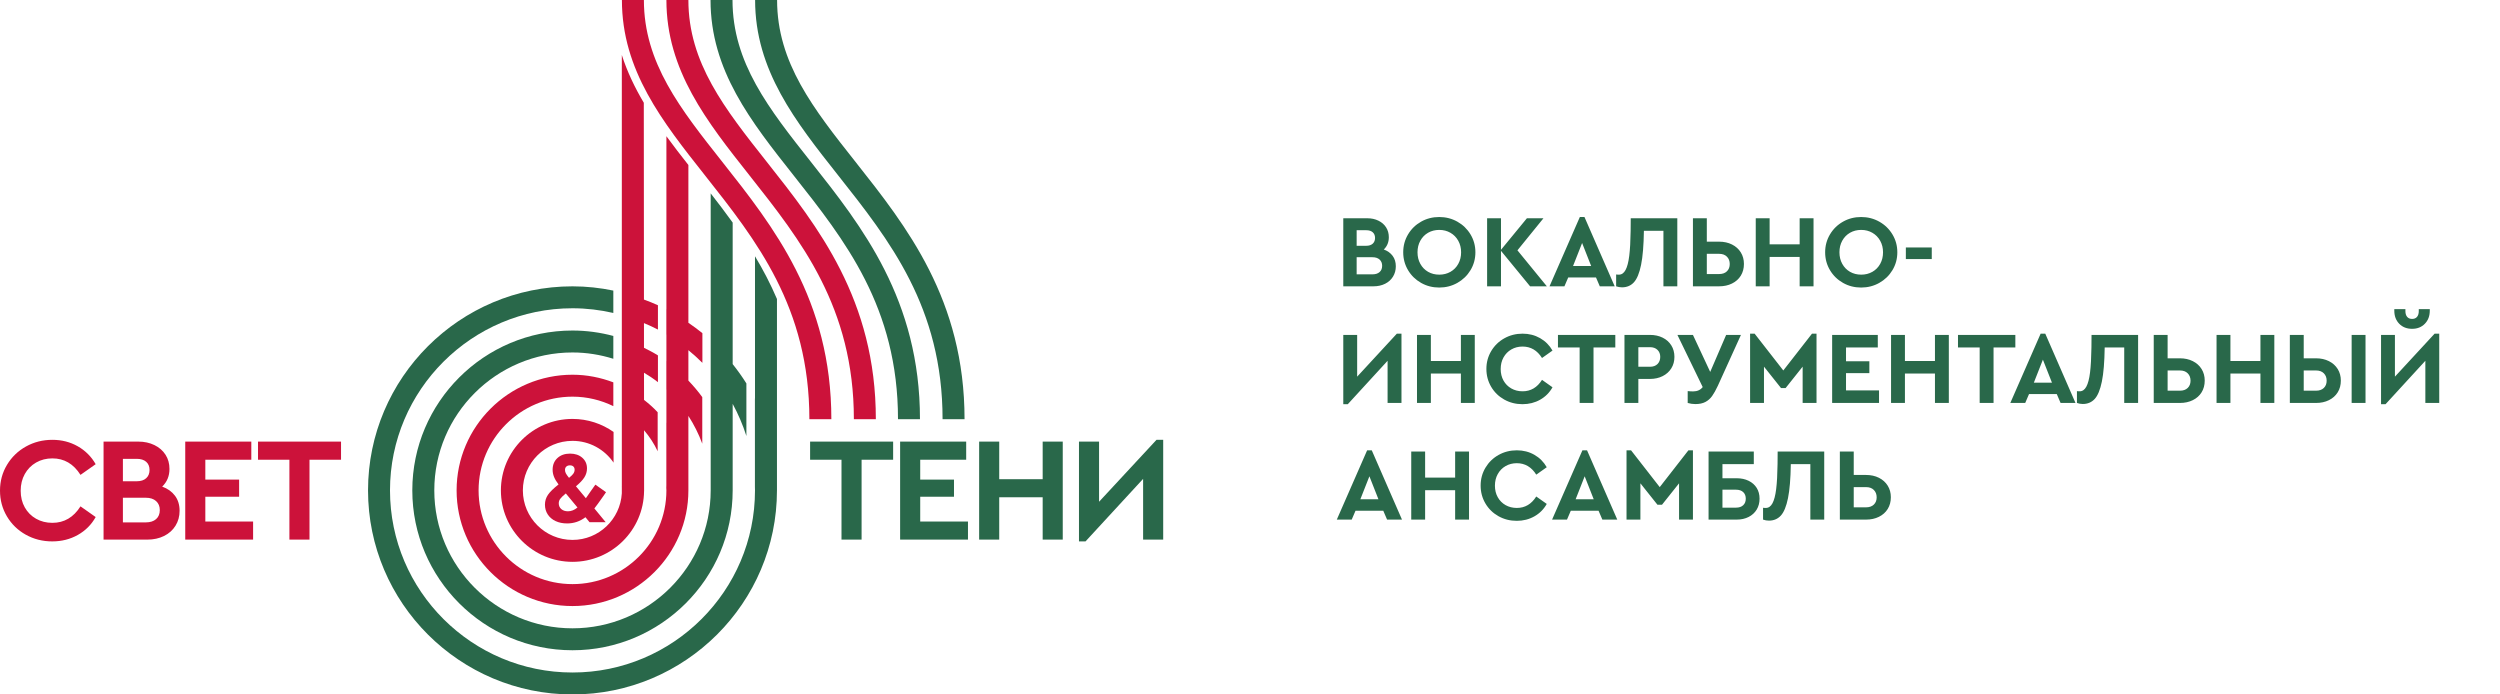 <?xml version="1.0" encoding="UTF-8"?> <svg xmlns="http://www.w3.org/2000/svg" width="288" height="80" viewBox="0 0 288 80" fill="none"> <path d="M65.951 69.817C58.589 69.817 52.601 63.839 52.601 56.492C52.601 49.146 58.589 43.168 65.951 43.168C67.612 43.168 69.191 43.491 70.656 44.047V46.787C69.233 46.094 67.641 45.695 65.951 45.695C59.985 45.695 55.133 50.539 55.133 56.492C55.133 62.446 59.985 67.29 65.951 67.29C71.917 67.29 76.77 62.446 76.77 56.492C76.77 56.299 76.751 56.109 76.74 55.918L76.763 56.192V48.706L76.77 48.718V44.87L76.763 44.862V41.601L76.77 41.606V38.538L76.763 38.533V35.63L76.77 35.635V15.692C77.579 16.801 78.431 17.902 79.302 19.008V37.185C79.853 37.567 80.4 37.955 80.916 38.38V41.8C80.405 41.285 79.862 40.801 79.302 40.34V43.843C79.873 44.444 80.413 45.074 80.902 45.747V51.115C80.489 49.982 79.944 48.911 79.302 47.912V56.492C79.302 63.839 73.313 69.817 65.951 69.817Z" fill="#CC123A"></path> <path d="M100.897 48.295H98.366C98.366 35.41 92.261 27.691 86.356 20.226C81.426 13.993 76.77 8.105 76.77 -1.00101e-05H79.302C79.302 7.228 83.492 12.526 88.343 18.661C94.228 26.101 100.897 34.533 100.897 48.295Z" fill="#CC123A"></path> <path d="M105.981 48.295H103.449C103.449 35.41 97.344 27.691 91.439 20.226C86.509 13.993 81.853 8.105 81.853 -1.00101e-05H84.385C84.385 7.228 88.575 12.526 93.426 18.661C99.312 26.101 105.981 34.533 105.981 48.295Z" fill="#29684A"></path> <path d="M65.951 64.724C61.403 64.724 57.703 61.032 57.703 56.492C57.703 51.953 61.403 48.26 65.951 48.26C67.712 48.26 69.343 48.819 70.683 49.761V53.297C69.655 51.784 67.917 50.787 65.951 50.787C62.799 50.787 60.234 53.347 60.234 56.492C60.234 59.639 62.799 62.198 65.951 62.198C68.988 62.198 71.456 59.815 71.634 56.828V56.157L71.612 55.936L71.634 56.127V6.336C72.252 8.266 73.126 10.083 74.166 11.839L74.183 34.511C74.728 34.714 75.27 34.922 75.794 35.165V37.967C75.274 37.69 74.731 37.453 74.185 37.221L74.187 40.068C74.735 40.34 75.28 40.617 75.794 40.943V44.029C75.287 43.628 74.746 43.27 74.189 42.937L74.192 46.07C74.751 46.504 75.284 46.971 75.763 47.492V51.986C75.354 51.103 74.816 50.297 74.195 49.565L74.2 56.491V56.571L74.196 56.572C74.152 61.075 70.472 64.724 65.951 64.724Z" fill="#CC123A"></path> <path d="M65.951 80C52.963 80 42.397 69.455 42.397 56.492C42.397 43.531 52.963 32.986 65.951 32.986C67.565 32.986 69.136 33.161 70.656 33.476V36.054C69.142 35.706 67.57 35.512 65.951 35.512C54.359 35.512 44.928 44.924 44.928 56.492C44.928 68.061 54.359 77.473 65.951 77.473C77.543 77.473 86.975 68.061 86.975 56.492C86.975 56.271 86.968 56.107 86.966 56.07V45.9L86.975 45.917V29.522C87.91 31.078 88.766 32.708 89.506 34.444V56.492C89.506 69.455 78.939 80 65.951 80Z" fill="#29684A"></path> <path d="M111.116 48.295H108.584C108.584 35.41 102.48 27.691 96.575 20.226C91.645 13.993 86.988 8.105 86.988 -1.00101e-05H89.521C89.521 7.228 93.711 12.526 98.563 18.661C104.448 26.101 111.116 34.533 111.116 48.295Z" fill="#29684A"></path> <path d="M65.951 74.909C55.776 74.909 47.498 66.647 47.498 56.492C47.498 46.338 55.776 38.077 65.951 38.077C67.58 38.077 69.153 38.301 70.656 38.702V41.331C69.167 40.867 67.592 40.604 65.951 40.604C57.173 40.604 50.031 47.731 50.031 56.492C50.031 65.254 57.173 72.382 65.951 72.382C74.73 72.382 81.871 65.254 81.871 56.492V22.277C82.73 23.379 83.581 24.496 84.404 25.642V41.945C84.969 42.658 85.501 43.397 85.984 44.172V50.228C85.575 48.935 85.039 47.699 84.404 46.524V56.492C84.404 66.647 76.126 74.909 65.951 74.909Z" fill="#29684A"></path> <path d="M6.017 62.369C4.908 62.369 3.894 62.112 2.974 61.599C2.054 61.086 1.328 60.382 0.797 59.487C0.266 58.591 0 57.602 0 56.519C0 55.435 0.269 54.446 0.806 53.55C1.343 52.655 2.071 51.951 2.991 51.438C3.911 50.925 4.925 50.668 6.034 50.668C7.108 50.668 8.082 50.916 8.956 51.412C9.83 51.908 10.519 52.596 11.022 53.474L9.273 54.705C8.473 53.439 7.393 52.806 6.034 52.806C5.337 52.806 4.711 52.966 4.157 53.285C3.603 53.605 3.168 54.047 2.854 54.611C2.54 55.176 2.383 55.817 2.383 56.536C2.383 57.254 2.54 57.893 2.854 58.452C3.168 59.01 3.603 59.447 4.157 59.76C4.711 60.074 5.337 60.231 6.034 60.231C7.393 60.231 8.473 59.598 9.273 58.332L11.022 59.564C10.53 60.442 9.845 61.129 8.965 61.625C8.085 62.121 7.102 62.369 6.017 62.369ZM18.683 56.057C19.312 56.285 19.803 56.635 20.158 57.109C20.512 57.582 20.689 58.161 20.689 58.845C20.689 59.484 20.532 60.057 20.218 60.564C19.903 61.072 19.463 61.465 18.898 61.745C18.332 62.024 17.689 62.164 16.969 62.164H11.93V50.873H15.941C16.627 50.873 17.244 51.008 17.792 51.275C18.341 51.544 18.767 51.914 19.069 52.387C19.372 52.861 19.523 53.405 19.523 54.021C19.523 54.842 19.243 55.521 18.683 56.057ZM14.158 52.858V55.441H15.752C16.221 55.441 16.584 55.324 16.841 55.09C17.098 54.856 17.227 54.54 17.227 54.141C17.227 53.742 17.098 53.428 16.841 53.2C16.584 52.972 16.221 52.858 15.752 52.858H14.158ZM16.798 60.179C17.301 60.179 17.695 60.054 17.981 59.803C18.266 59.552 18.409 59.204 18.409 58.759C18.409 58.326 18.266 57.981 17.981 57.725C17.695 57.468 17.301 57.34 16.798 57.34H14.158V60.179H16.798ZM21.34 50.873H28.951V52.961H23.654V55.253H27.546V57.22H23.654V60.077H29.157V62.164H21.34V50.873ZM33.339 52.961H29.723V50.873H39.287V52.961H35.654V62.164H33.339V52.961Z" fill="#CC123A"></path> <path d="M96.941 52.961H93.324V50.873H102.889V52.961H99.255V62.164H96.941V52.961ZM103.694 50.873H111.305V52.961H106.009V55.253H109.9V57.22H106.009V60.077H111.511V62.164H103.694V50.873ZM112.797 50.873H115.111V55.201H120.116V50.873H122.429V62.164H120.116V57.288H115.111V62.164H112.797V50.873ZM134 50.668V62.164H131.686V55.167L125.052 62.369H124.298V50.873H126.612V57.802L133.229 50.668H134Z" fill="#29684A"></path> <path d="M95.772 48.295H93.24C93.24 35.41 87.135 27.691 81.231 20.226C76.301 13.993 71.644 8.105 71.644 -1.00101e-05H74.176C74.176 7.228 78.366 12.526 83.218 18.661C89.103 26.101 95.772 34.533 95.772 48.295Z" fill="#CC123A"></path> <path d="M69.507 57.149C69.02 57.846 68.674 58.321 68.471 58.572L69.778 60.159H67.916L67.444 59.583C66.816 60.061 66.113 60.3 65.335 60.3C64.832 60.3 64.389 60.21 64.004 60.03C63.619 59.85 63.318 59.595 63.102 59.266C62.886 58.936 62.778 58.56 62.778 58.137C62.778 57.721 62.894 57.343 63.126 57.001C63.357 56.66 63.764 56.263 64.345 55.808C64.109 55.502 63.937 55.214 63.827 54.943C63.717 54.673 63.662 54.396 63.662 54.114C63.662 53.557 63.846 53.108 64.216 52.767C64.585 52.426 65.072 52.256 65.677 52.256C66.251 52.256 66.718 52.415 67.079 52.732C67.441 53.049 67.621 53.459 67.621 53.961C67.621 54.33 67.521 54.673 67.321 54.99C67.121 55.308 66.797 55.651 66.349 56.019L67.492 57.395C67.736 57.05 67.959 56.729 68.163 56.431C68.305 56.243 68.447 56.043 68.588 55.831L69.814 56.701L69.507 57.149ZM65.654 53.608C65.481 53.608 65.343 53.655 65.241 53.749C65.139 53.843 65.088 53.973 65.088 54.137C65.088 54.271 65.121 54.402 65.188 54.532C65.255 54.661 65.375 54.831 65.547 55.043L65.571 55.032C65.799 54.851 65.96 54.692 66.054 54.555C66.148 54.418 66.196 54.271 66.196 54.114C66.196 53.957 66.148 53.834 66.054 53.743C65.96 53.653 65.827 53.608 65.654 53.608ZM66.526 58.465L65.182 56.843C64.86 57.109 64.644 57.319 64.534 57.472C64.424 57.625 64.369 57.795 64.369 57.983C64.369 58.258 64.467 58.479 64.664 58.648C64.86 58.817 65.115 58.901 65.43 58.901C65.807 58.901 66.172 58.756 66.526 58.465Z" fill="#CC123A"></path> <path d="M159.413 28.742C159.847 28.9 160.186 29.144 160.431 29.472C160.676 29.801 160.798 30.203 160.798 30.678C160.798 31.121 160.69 31.519 160.472 31.872C160.255 32.224 159.952 32.497 159.561 32.691C159.17 32.886 158.726 32.983 158.228 32.983H154.746V25.144H157.518C157.991 25.144 158.417 25.235 158.797 25.423C159.176 25.608 159.47 25.865 159.679 26.194C159.888 26.522 159.993 26.9 159.993 27.329C159.993 27.898 159.799 28.369 159.413 28.742ZM156.286 26.521V28.315H157.388C157.711 28.315 157.962 28.233 158.139 28.071C158.317 27.909 158.406 27.689 158.406 27.411C158.406 27.134 158.317 26.918 158.139 26.758C157.962 26.599 157.711 26.521 157.388 26.521H156.286ZM158.11 31.604C158.457 31.604 158.729 31.518 158.927 31.343C159.124 31.169 159.223 30.928 159.223 30.618C159.223 30.317 159.124 30.078 158.927 29.899C158.729 29.721 158.457 29.633 158.11 29.633H156.286V31.604H158.11ZM165.796 33.125C165.038 33.125 164.343 32.947 163.712 32.59C163.08 32.233 162.578 31.745 162.208 31.124C161.837 30.502 161.651 29.816 161.651 29.062C161.651 28.311 161.837 27.624 162.208 27.003C162.578 26.38 163.08 25.892 163.712 25.535C164.343 25.178 165.038 25 165.796 25C166.554 25 167.251 25.178 167.887 25.535C168.522 25.892 169.027 26.38 169.403 27.003C169.777 27.624 169.966 28.311 169.966 29.062C169.966 29.816 169.777 30.502 169.403 31.124C169.027 31.745 168.522 32.233 167.887 32.59C167.251 32.947 166.554 33.125 165.796 33.125ZM165.808 31.64C166.281 31.64 166.71 31.532 167.093 31.314C167.476 31.096 167.776 30.791 167.993 30.398C168.211 30.007 168.319 29.561 168.319 29.062C168.319 28.572 168.211 28.13 167.993 27.738C167.776 27.346 167.476 27.04 167.093 26.818C166.71 26.597 166.281 26.485 165.808 26.485C165.326 26.485 164.896 26.594 164.517 26.812C164.138 27.029 163.84 27.335 163.623 27.727C163.405 28.119 163.297 28.564 163.297 29.062C163.297 29.561 163.405 30.007 163.623 30.398C163.84 30.791 164.138 31.096 164.517 31.314C164.896 31.532 165.326 31.64 165.808 31.64ZM176.266 32.983L172.914 28.896V32.983H171.315V25.144H172.914V28.778L175.899 25.144H177.806L174.809 28.838L178.197 32.983H176.266ZM183.858 31.961H180.66L180.222 32.983H178.504L181.998 25H182.531L186.013 32.983H184.296L183.858 31.961ZM182.259 27.994L181.217 30.642H183.301L182.259 27.994ZM193.226 25.144V32.983H191.627V26.591H189.377C189.353 28.263 189.245 29.571 189.051 30.518C188.858 31.464 188.583 32.131 188.228 32.52C187.873 32.908 187.414 33.101 186.854 33.101C186.625 33.101 186.4 33.062 186.179 32.983V31.617C186.226 31.632 186.333 31.64 186.499 31.64C186.815 31.64 187.069 31.462 187.262 31.106C187.456 30.75 187.598 30.206 187.689 29.472C187.78 28.741 187.833 27.78 187.849 26.591L187.861 25.144H193.226ZM195.026 25.144H196.625V27.84H198.046C198.599 27.84 199.093 27.949 199.527 28.166C199.961 28.384 200.299 28.687 200.54 29.075C200.78 29.462 200.901 29.906 200.901 30.405C200.901 30.919 200.78 31.371 200.54 31.76C200.299 32.147 199.961 32.448 199.527 32.662C199.093 32.876 198.599 32.983 198.046 32.983H195.026V25.144ZM198.046 31.57C198.426 31.57 198.724 31.464 198.941 31.254C199.158 31.045 199.266 30.766 199.266 30.417C199.266 30.069 199.158 29.785 198.941 29.568C198.724 29.35 198.426 29.241 198.046 29.241H196.625V31.57H198.046ZM202.262 25.144H203.861V28.148H207.32V25.144H208.919V32.983H207.32V29.597H203.861V32.983H202.262V25.144ZM214.402 33.125C213.644 33.125 212.949 32.947 212.318 32.59C211.686 32.233 211.184 31.745 210.814 31.124C210.443 30.502 210.257 29.816 210.257 29.062C210.257 28.311 210.443 27.624 210.814 27.003C211.184 26.38 211.686 25.892 212.318 25.535C212.949 25.178 213.644 25 214.402 25C215.16 25 215.857 25.178 216.493 25.535C217.128 25.892 217.634 26.38 218.009 27.003C218.384 27.624 218.572 28.311 218.572 29.062C218.572 29.816 218.384 30.502 218.009 31.124C217.634 31.745 217.128 32.233 216.493 32.59C215.857 32.947 215.16 33.125 214.402 33.125ZM214.414 31.64C214.887 31.64 215.316 31.532 215.699 31.314C216.082 31.096 216.382 30.791 216.599 30.398C216.817 30.007 216.925 29.561 216.925 29.062C216.925 28.572 216.817 28.13 216.599 27.738C216.382 27.346 216.082 27.04 215.699 26.818C215.316 26.597 214.887 26.485 214.414 26.485C213.932 26.485 213.502 26.594 213.123 26.812C212.744 27.029 212.446 27.335 212.229 27.727C212.011 28.119 211.903 28.564 211.903 29.062C211.903 29.561 212.011 30.007 212.229 30.398C212.446 30.791 212.744 31.096 213.123 31.314C213.502 31.532 213.932 31.64 214.414 31.64ZM219.554 28.505H222.539V29.848H219.554V28.505ZM161.45 38.438V46.42H159.85V41.562L155.267 46.562H154.746V38.581H156.345V43.391L160.917 38.438H161.45ZM163.238 38.581H164.836V41.586H168.295V38.581H169.894V46.42H168.295V43.035H164.836V46.42H163.238V38.581ZM175.389 46.562C174.623 46.562 173.923 46.385 173.287 46.028C172.651 45.671 172.15 45.183 171.783 44.561C171.416 43.939 171.232 43.253 171.232 42.5C171.232 41.748 171.418 41.061 171.789 40.44C172.16 39.818 172.663 39.329 173.299 38.973C173.935 38.617 174.635 38.438 175.401 38.438C176.143 38.438 176.816 38.61 177.421 38.955C178.024 39.299 178.5 39.777 178.848 40.386L177.64 41.241C177.087 40.362 176.341 39.923 175.401 39.923C174.92 39.923 174.487 40.034 174.105 40.256C173.722 40.477 173.422 40.784 173.204 41.176C172.987 41.568 172.879 42.013 172.879 42.512C172.879 43.011 172.987 43.455 173.204 43.843C173.422 44.231 173.722 44.533 174.105 44.751C174.487 44.969 174.92 45.078 175.401 45.078C176.341 45.078 177.087 44.638 177.64 43.759L178.848 44.615C178.508 45.224 178.034 45.702 177.426 46.046C176.818 46.39 176.139 46.562 175.389 46.562ZM181.974 40.03H179.476V38.581H186.084V40.03H183.573V46.42H181.974V40.03ZM187.139 38.581H190.076C190.621 38.581 191.106 38.686 191.533 38.896C191.959 39.105 192.293 39.402 192.534 39.786C192.774 40.17 192.894 40.612 192.894 41.111C192.894 41.61 192.774 42.051 192.534 42.435C192.293 42.819 191.959 43.118 191.533 43.332C191.106 43.545 190.621 43.653 190.076 43.653H188.737V46.42H187.139V38.581ZM190.076 42.251C190.447 42.251 190.737 42.146 190.946 41.936C191.155 41.726 191.26 41.451 191.26 41.111C191.26 40.778 191.153 40.508 190.94 40.303C190.727 40.097 190.439 39.994 190.076 39.994H188.737V42.251H190.076ZM200.557 38.581L197.893 44.448C197.664 44.939 197.444 45.331 197.235 45.624C197.026 45.917 196.767 46.145 196.46 46.307C196.152 46.469 195.769 46.55 195.311 46.55C195.003 46.55 194.706 46.507 194.422 46.42V45.054C194.62 45.078 194.828 45.09 195.05 45.09C195.524 45.09 195.891 44.923 196.152 44.591L193.238 38.581H195.026L197.016 42.845L198.852 38.581H200.557ZM209.263 38.438V46.42H207.664V42.239L205.698 44.709H205.177L203.21 42.239V46.42H201.611V38.438H202.133L205.437 42.678L208.742 38.438H209.263ZM211.063 38.581H216.322V40.03H212.661V41.621H215.35V42.987H212.661V44.971H216.464V46.42H211.063V38.581ZM217.849 38.581H219.448V41.586H222.907V38.581H224.505V46.42H222.907V43.035H219.448V46.42H217.849V38.581ZM228.058 40.03H225.56V38.581H232.168V40.03H229.657V46.42H228.058V40.03ZM236.941 45.398H233.743L233.305 46.42H231.588L235.082 38.438H235.615L239.097 46.42H237.379L236.941 45.398ZM235.342 41.431L234.3 44.08H236.385L235.342 41.431ZM246.309 38.581V46.42H244.711V40.03H242.46C242.437 41.701 242.329 43.009 242.135 43.956C241.941 44.902 241.667 45.569 241.312 45.957C240.956 46.345 240.498 46.539 239.938 46.539C239.709 46.539 239.484 46.499 239.263 46.42V45.054C239.31 45.07 239.416 45.078 239.582 45.078C239.898 45.078 240.153 44.9 240.346 44.543C240.54 44.187 240.682 43.643 240.773 42.91C240.863 42.178 240.917 41.217 240.933 40.03L240.945 38.581H246.309ZM248.11 38.581H249.709V41.277H251.13C251.683 41.277 252.176 41.386 252.61 41.604C253.045 41.821 253.383 42.124 253.623 42.512C253.864 42.9 253.984 43.344 253.984 43.843C253.984 44.357 253.864 44.809 253.623 45.197C253.383 45.585 253.045 45.886 252.61 46.099C252.176 46.313 251.683 46.42 251.13 46.42H248.11V38.581ZM251.13 45.007C251.509 45.007 251.807 44.902 252.024 44.692C252.241 44.482 252.35 44.203 252.35 43.854C252.35 43.506 252.241 43.223 252.024 43.005C251.807 42.787 251.509 42.678 251.13 42.678H249.709V45.007H251.13ZM255.346 38.581H256.945V41.586H260.403V38.581H262.002V46.42H260.403V43.035H256.945V46.42H255.346V38.581ZM263.79 38.581H265.389V41.277H266.811C267.364 41.277 267.857 41.386 268.291 41.604C268.726 41.821 269.063 42.124 269.304 42.512C269.545 42.9 269.665 43.344 269.665 43.843C269.665 44.357 269.545 44.809 269.304 45.197C269.063 45.585 268.726 45.886 268.291 46.099C267.857 46.313 267.364 46.42 266.811 46.42H263.79V38.581ZM266.811 45.007C267.19 45.007 267.488 44.902 267.705 44.692C267.922 44.482 268.031 44.203 268.031 43.854C268.031 43.506 267.922 43.223 267.705 43.005C267.488 42.787 267.19 42.678 266.811 42.678H265.389V45.007H266.811ZM270.909 38.581H272.508V46.42H270.909V38.581ZM281 38.438V46.42H279.401V41.562L274.817 46.562H274.296V38.581H275.895V43.391L280.467 38.438H281ZM277.873 37.88C277.265 37.88 276.772 37.687 276.392 37.298C276.014 36.909 275.824 36.408 275.824 35.789V35.611H277.103V35.837C277.103 36.122 277.17 36.344 277.305 36.502C277.439 36.661 277.628 36.74 277.873 36.74C278.118 36.74 278.307 36.661 278.442 36.502C278.576 36.344 278.643 36.122 278.643 35.837V35.611H279.911V35.789C279.911 36.408 279.721 36.909 279.341 37.298C278.963 37.687 278.473 37.88 277.873 37.88ZM159.353 58.836H156.156L155.717 59.858H154L157.494 51.876H158.027L161.509 59.858H159.791L159.353 58.836ZM157.755 54.869L156.712 57.517H158.797L157.755 54.869ZM162.575 52.019H164.174V55.023H167.632V52.019H169.231V59.858H167.632V56.472H164.174V59.858H162.575V52.019ZM174.727 60C173.96 60 173.26 59.822 172.624 59.466C171.988 59.109 171.487 58.62 171.12 57.999C170.753 57.377 170.569 56.691 170.569 55.938C170.569 55.186 170.755 54.499 171.126 53.877C171.497 53.256 172 52.766 172.636 52.41C173.272 52.054 173.972 51.876 174.738 51.876C175.48 51.876 176.153 52.048 176.757 52.392C177.362 52.737 177.837 53.214 178.185 53.824L176.977 54.679C176.424 53.8 175.678 53.36 174.738 53.36C174.257 53.36 173.824 53.471 173.441 53.693C173.058 53.915 172.758 54.221 172.541 54.613C172.324 55.005 172.215 55.451 172.215 55.95C172.215 56.448 172.324 56.892 172.541 57.28C172.758 57.668 173.058 57.971 173.441 58.189C173.824 58.406 174.257 58.515 174.738 58.515C175.678 58.515 176.424 58.076 176.977 57.197L178.185 58.052C177.845 58.662 177.371 59.139 176.763 59.483C176.155 59.828 175.477 60 174.727 60ZM184.154 58.836H180.956L180.518 59.858H178.8L182.295 51.876H182.827L186.309 59.858H184.592L184.154 58.836ZM182.555 54.869L181.513 57.517H183.597L182.555 54.869ZM195.027 51.876V59.858H193.428V55.677L191.461 58.147H190.94L188.974 55.677V59.858H187.376V51.876H187.897L191.201 56.116L194.505 51.876H195.027ZM196.827 52.019H202.038V53.467H198.426V55.095H200.072C200.585 55.095 201.041 55.192 201.44 55.386C201.838 55.58 202.148 55.853 202.37 56.205C202.59 56.557 202.701 56.971 202.701 57.447C202.701 57.921 202.59 58.341 202.37 58.705C202.148 59.07 201.838 59.353 201.44 59.554C201.041 59.757 200.585 59.858 200.072 59.858H196.827V52.019ZM199.989 58.48C200.344 58.48 200.621 58.387 200.818 58.2C201.015 58.014 201.114 57.763 201.114 57.447C201.114 57.13 201.015 56.878 200.818 56.692C200.621 56.507 200.344 56.413 199.989 56.413H198.426V58.48H199.989ZM210.151 52.019V59.858H208.552V53.467H206.301C206.278 55.138 206.169 56.447 205.976 57.393C205.783 58.339 205.508 59.006 205.153 59.394C204.797 59.783 204.339 59.977 203.779 59.977C203.55 59.977 203.325 59.937 203.104 59.858V58.492C203.151 58.508 203.258 58.515 203.423 58.515C203.74 58.515 203.994 58.337 204.187 57.981C204.381 57.624 204.523 57.08 204.614 56.348C204.705 55.615 204.758 54.655 204.774 53.467L204.786 52.019H210.151ZM211.951 52.019H213.55V54.715H214.971C215.524 54.715 216.017 54.823 216.452 55.041C216.886 55.259 217.224 55.561 217.464 55.95C217.705 56.337 217.826 56.781 217.826 57.28C217.826 57.794 217.705 58.246 217.464 58.635C217.224 59.022 216.886 59.323 216.452 59.537C216.017 59.751 215.524 59.858 214.971 59.858H211.951V52.019ZM214.971 58.444C215.35 58.444 215.648 58.339 215.866 58.129C216.083 57.92 216.192 57.641 216.192 57.292C216.192 56.944 216.083 56.66 215.866 56.443C215.648 56.225 215.35 56.116 214.971 56.116H213.55V58.444H214.971Z" fill="#29684A"></path> </svg> 